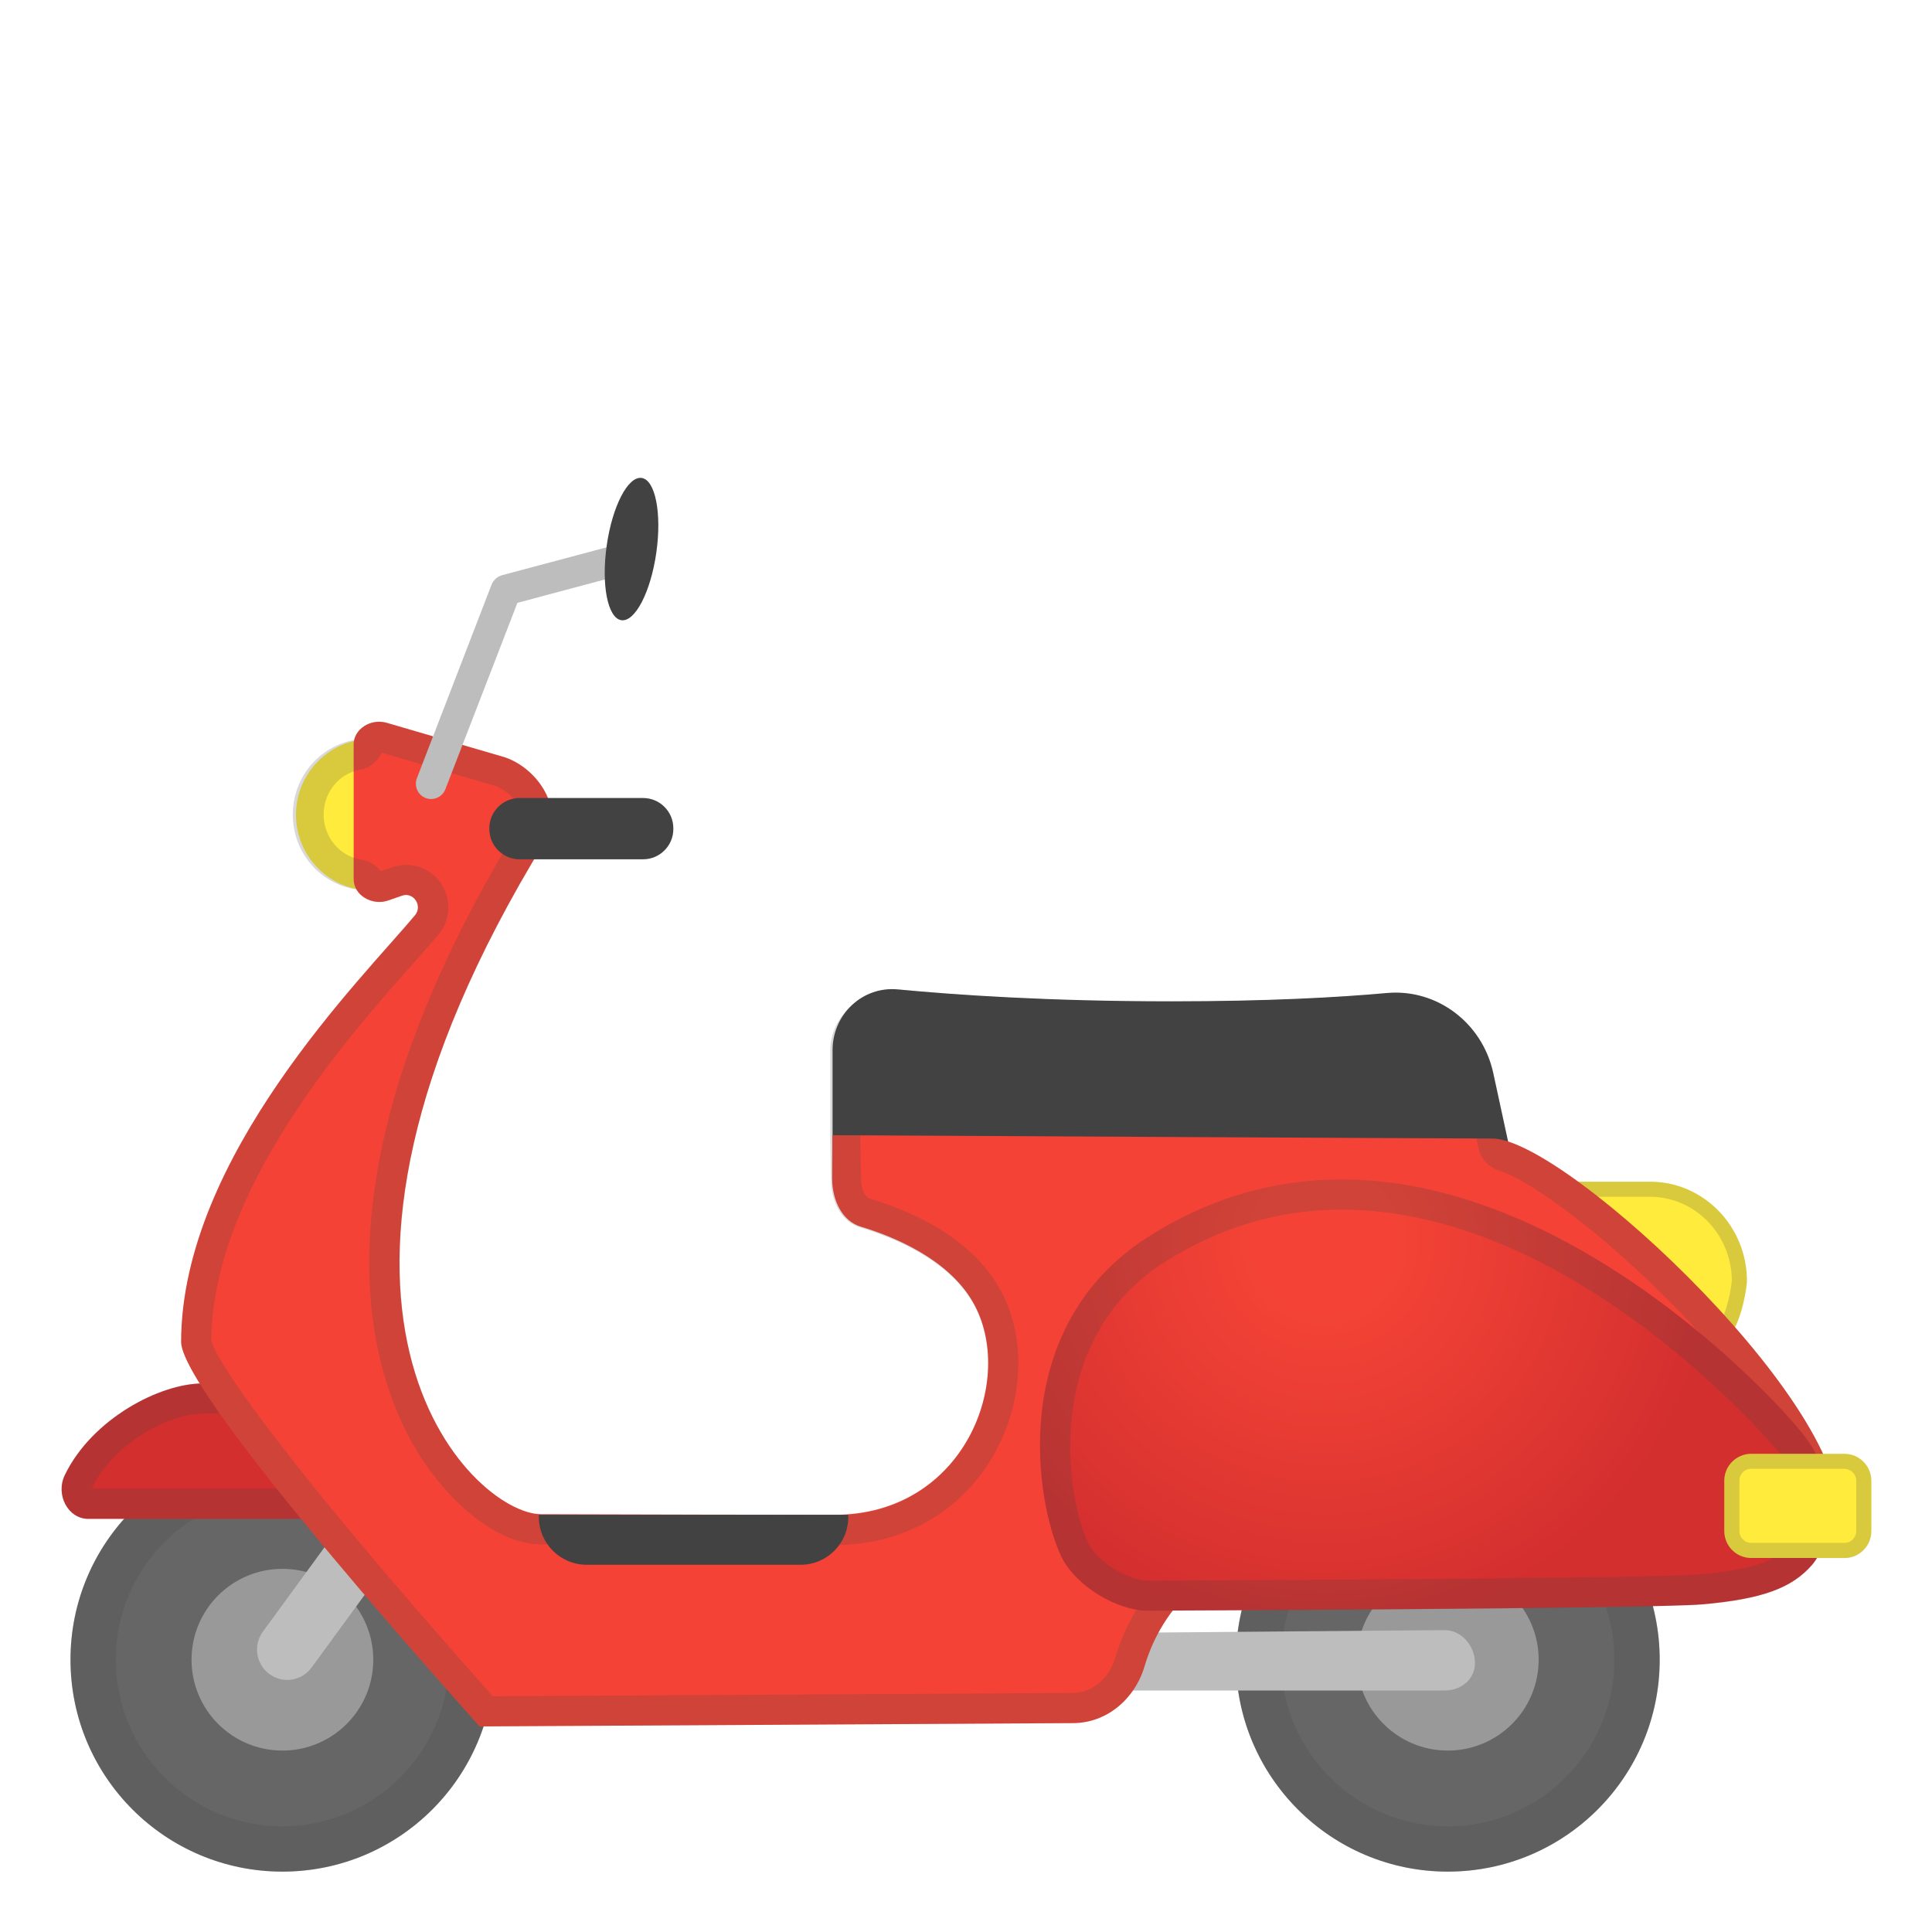 <svg enable-background="new 0 0 128 128" viewBox="0 0 128 128" xmlns="http://www.w3.org/2000/svg"><path d="m112.78 89.6h-11.01v-11.31h7.55c3.55 0 6.42 2.96 6.42 6.6 0.01 0-0.36 4.71-2.96 4.71z" fill="#FFEB3B"/><g opacity=".2"><path d="m109.32 79.29c2.98 0 5.4 2.49 5.42 5.56-0.08 0.85-0.61 3.75-1.96 3.75h-10.01v-9.31h6.55m0-1h-7.55v11.31h11.01c2.6 0 2.96-4.71 2.96-4.71 0.01-3.64-2.87-6.6-6.42-6.6z" fill="#424242"/></g><circle cx="18.71" cy="109.96" r="14.04" fill="#666"/><circle cx="18.71" cy="109.96" r="6.02" fill="#999"/><circle cx="95.92" cy="109.96" r="14.04" fill="#666"/><circle cx="95.92" cy="109.96" r="6.02" fill="#999"/><g opacity=".2"><path d="m18.71 98.92c6.09 0 11.04 4.95 11.04 11.04s-4.95 11.04-11.04 11.04-11.04-4.95-11.04-11.04 4.95-11.04 11.04-11.04m0-3c-7.75 0-14.04 6.29-14.04 14.04s6.28 14.04 14.04 14.04 14.04-6.29 14.04-14.04-6.29-14.04-14.04-14.04z" fill="#424242"/></g><g opacity=".2"><path d="m95.92 98.92c6.09 0 11.04 4.95 11.04 11.04s-4.95 11.04-11.04 11.04-11.04-4.95-11.04-11.04 4.96-11.04 11.04-11.04m0-3c-7.75 0-14.04 6.29-14.04 14.04s6.29 14.04 14.04 14.04 14.04-6.29 14.04-14.04-6.28-14.04-14.04-14.04z" fill="#424242"/></g><path d="m30.02 100.63h-24.17c-1.34 0-2.19-1.6-1.55-2.91 1.81-3.73 6.31-6.06 9.11-6.06h9.39l7.22 8.97z" fill="#D32F2F"/><g opacity=".2"><path d="m21.84 93.65 4.01 4.97h-19.77c0-0.01 0.01-0.03 0.01-0.04 1.48-3.06 5.26-4.93 7.31-4.93h8.44m0.95-2h-9.39c-2.8 0-7.3 2.33-9.11 6.06-0.64 1.32 0.21 2.91 1.55 2.91h24.17l-7.22-8.97z" fill="#424242"/></g><path d="m100.37 77.74h-45.21v-8.17c0-2.37 1.99-4.24 4.31-4.02 3.77 0.36 9.94 0.79 18.13 0.79 6.39 0 11.07-0.26 14.28-0.55 3.32-0.3 6.33 1.98 7.05 5.3l1.44 6.65z" fill="#424242"/><path d="m19.03 111.3c-0.41 0-0.82-0.13-1.18-0.39-0.89-0.65-1.09-1.91-0.44-2.8l7.8-10.68c0.65-0.89 1.91-1.09 2.8-0.44s1.09 1.91 0.44 2.8l-7.8 10.68c-0.39 0.54-1 0.83-1.62 0.83z" fill="#BDBDBD"/><circle cx="24.64" cy="53.98" r="5.03" fill="#FFEB3B"/><path d="m72.86 112c-1.1 0-1.99-0.66-2-1.76s0.88-2.05 1.99-2.05l22.86-0.19h0.01c1.1 0 1.99 1.04 2 2.14s-0.88 1.85-1.99 1.86h-22.87c0.01 0 0 0 0 0z" fill="#BDBDBD"/><path d="m98.87 75.43c-2.8 0-43.72-0.22-43.72-0.22s-0.02 2.78-0.02 2.86c0.01 1.54 0.72 2.85 1.9 3.2 2.13 0.64 5.77 2.11 7.43 5 2.9 5.04-0.53 14.09-9.18 14.09-1.5 0-14.81-0.02-19.44-0.04-4.53-0.02-18.78-13.57 0.31-44.66 1.25-2.03-0.49-4.74-2.71-5.49l-7.81-2.28c-1.07-0.31-2.2 0.42-2.2 1.43v8.93c0 1.05 1.21 1.78 2.29 1.41l0.92-0.32c0.76-0.26 1.38 0.67 0.86 1.3-3.39 4.07-15.5 15.99-15.5 28.3 0.16 3.73 19.77 25.41 19.77 25.44l39.33-0.22c2.22-0.01 4.08-1.58 4.73-3.77 1.36-4.6 5.29-7.62 10.53-9.05 5.6-1.53 34.7 2.35 35.34-0.11 1.88-7.21-17.91-25.8-22.83-25.8z" fill="#F44336"/><path d="m53.04 103.67h-14.17c-1.75 0-3.17-1.42-3.17-3.17v-0.14h20.5v0.14c0.01 1.75-1.41 3.17-3.16 3.17z" fill="#424242"/><g opacity=".2"><path d="m25.42 49.46m-0.13 0.41 7.55 2.21c0.72 0.26 1.39 0.92 1.64 1.62 0.2 0.55 0.03 0.83-0.03 0.92-13.67 22.25-10.35 35.21-7.16 40.95 1.8 3.24 5.24 6.74 8.54 6.75 4.65 0.02 18.03 0.05 19.45 0.05 4.51 0 8.35-2.16 10.52-5.92 2.07-3.58 2.23-7.96 0.39-11.15-1.91-3.32-5.72-5.04-8.59-5.9-0.2-0.06-0.54-0.48-0.55-1.24 0-0.14-0.05-2.68-0.05-2.69v-5.91c0-0.69 0.47-1.18 0.71-1.4 0.42-0.4 1.01-0.63 1.56-0.63 0.06 0 0.14 0 0.21 0.01 5.49 0.53 11.59 0.8 18.11 0.8 5.48 0 10.34-0.19 14.46-0.55 0.14-0.01 0.27-0.02 0.41-0.02 2.15 0 4.04 1.58 4.51 3.75l0.98 4.54c0.15 0.7 0.66 1.26 1.34 1.48 2.36 0.76 7.87 4.88 13.02 10.46 5.08 5.5 7.33 9.73 7.5 11.91-0.55 0.08-1.54 0.15-3.25 0.15-3.26 0-7.87-0.27-12.34-0.54-4.66-0.28-9.48-0.56-13.07-0.56-2.54 0-4.24 0.14-5.34 0.44-6.2 1.7-10.44 5.4-11.92 10.42-0.41 1.39-1.54 2.33-2.82 2.34l-38.42 0.22c-14.04-15.77-18.32-22.2-18.65-23.56 0.07-9.98 9.04-20.11 13.37-24.98 0.66-0.75 1.23-1.39 1.68-1.92 0.71-0.85 0.85-2 0.39-3-0.46-0.99-1.45-1.62-2.52-1.62-0.31 0-0.62 0.05-0.91 0.15l-0.78 0.27c-0.32-0.41-0.78-0.69-1.3-0.77-1.42-0.21-2.49-1.49-2.49-2.98 0-1.47 1.01-2.72 2.41-2.97 0.62-0.11 1.17-0.54 1.44-1.13m-0.17-2.06c-0.79 0-1.5 0.51-1.66 1.22-2.3 0.41-4.06 2.46-4.06 4.94 0 2.53 1.83 4.61 4.2 4.95 0.29 0.5 0.88 0.83 1.51 0.83 0.2 0 0.4-0.03 0.59-0.1l0.92-0.32c0.09-0.03 0.18-0.05 0.26-0.05 0.63 0 1.06 0.79 0.6 1.34-3.37 4.09-15.48 16.01-15.48 28.32 0.16 3.73 19.77 25.41 19.77 25.44l39.33-0.22c2.22-0.01 4.08-1.58 4.73-3.77 1.36-4.6 5.29-7.62 10.53-9.05 0.98-0.27 2.67-0.37 4.81-0.37 6.99 0 18.7 1.1 25.41 1.1 2.97 0 4.96-0.22 5.13-0.84 1.77-6.76-15.6-23.59-21.79-25.59l-0.98-4.54c-0.67-3.13-3.38-5.32-6.47-5.32-0.19 0-0.39 0.01-0.58 0.03-3.22 0.29-7.89 0.55-14.28 0.55-8.2 0-14.14-0.43-17.91-0.79-0.13-0.01-0.32-0.02-0.45-0.02-2.18 0-4.24 1.78-4.24 4.03v5.91s0.05 2.62 0.05 2.69c0.01 1.54 0.76 2.8 1.94 3.15 2.13 0.64 5.79 2.09 7.45 4.98 2.9 5.04-0.52 14.08-9.17 14.08-1.5 0-14.81-0.02-19.43-0.05-4.53-0.02-18.78-13.58 0.31-44.67 1.25-2.03-0.49-4.74-2.71-5.49l-7.81-2.28c-0.18-0.06-0.35-0.09-0.52-0.09z" fill="#424242"/></g><radialGradient id="a" cx="87.75" cy="82.25" r="26.14" gradientUnits="userSpaceOnUse"><stop stop-color="#F44336" offset=".175"/><stop stop-color="#D32F2F" offset="1"/></radialGradient><path d="m119.37 94.91c-3.05-3.77-23.75-25.35-43.26-13-9.52 6.03-7.46 17.84-5.77 21.27 0.94 1.89 3.71 3.58 5.8 3.53 0 0 33.46-0.13 36.66-0.42 3.96-0.35 5.91-1.08 7.24-2.6 0.96-1.07 2.38-5.01-0.67-8.78z" fill="url(#a)"/><path d="m42.61 56.93h-8.19c-1.1 0-2-0.9-2-2v-0.06c0-1.1 0.9-2 2-2h8.19c1.1 0 2 0.9 2 2v0.06c0 1.1-0.9 2-2 2z" fill="#424242"/><path d="m28.2 52.87c-0.52-0.2-0.78-0.79-0.58-1.31l4.95-12.83c0.12-0.3 0.37-0.53 0.69-0.62l7.72-2.06c0.54-0.15 1.1 0.18 1.24 0.72s-0.18 1.1-0.72 1.24l-7.22 1.93-4.77 12.34c-0.2 0.53-0.79 0.79-1.31 0.59z" fill="#BDBDBD"/><ellipse transform="matrix(.141 -.99 .99 .141 -.066 72.671)" cx="41.84" cy="36.37" rx="4.76" ry="1.66" fill="#424242"/><g opacity=".2"><path d="m88.87 80.14c15.54 0 28.82 15.87 28.95 16.03 2.42 2.99 1.08 5.81 0.73 6.21-0.8 0.92-2.12 1.59-5.92 1.93-2.46 0.22-24.94 0.36-36.49 0.41h-0.07c-1.33 0-3.35-1.24-3.93-2.42-1.5-3.03-3.16-13.5 5.04-18.7 3.64-2.3 7.57-3.46 11.69-3.46m0-2c-4.18 0-8.49 1.08-12.75 3.78-9.52 6.03-7.46 17.84-5.77 21.27 0.92 1.87 3.64 3.53 5.72 3.53h0.08s33.46-0.13 36.66-0.42c3.96-0.35 5.91-1.08 7.24-2.6 0.95-1.08 2.37-5.01-0.68-8.79-2.39-2.95-15.55-16.77-30.5-16.77z" fill="#424242"/></g><path d="m116.02 103.22h6.18c0.98 0 1.78-0.8 1.78-1.78v-3.34c0-0.98-0.8-1.78-1.78-1.78h-6.18c-0.98 0-1.78 0.8-1.78 1.78v3.35c0.01 0.98 0.8 1.77 1.78 1.77z" fill="#FFEB3B"/><g opacity=".2"><path d="m122.2 97.32c0.43 0 0.78 0.35 0.78 0.78v3.34c0 0.43-0.35 0.78-0.78 0.78h-6.18c-0.43 0-0.78-0.35-0.78-0.78v-3.35c0-0.43 0.35-0.78 0.78-0.78h6.18m0-0.99h-6.18c-0.98 0-1.78 0.8-1.78 1.78v3.35c0 0.98 0.8 1.78 1.78 1.78h6.18c0.98 0 1.78-0.8 1.78-1.78v-3.35c0-0.98-0.8-1.78-1.78-1.78z" fill="#424242"/></g></svg>
